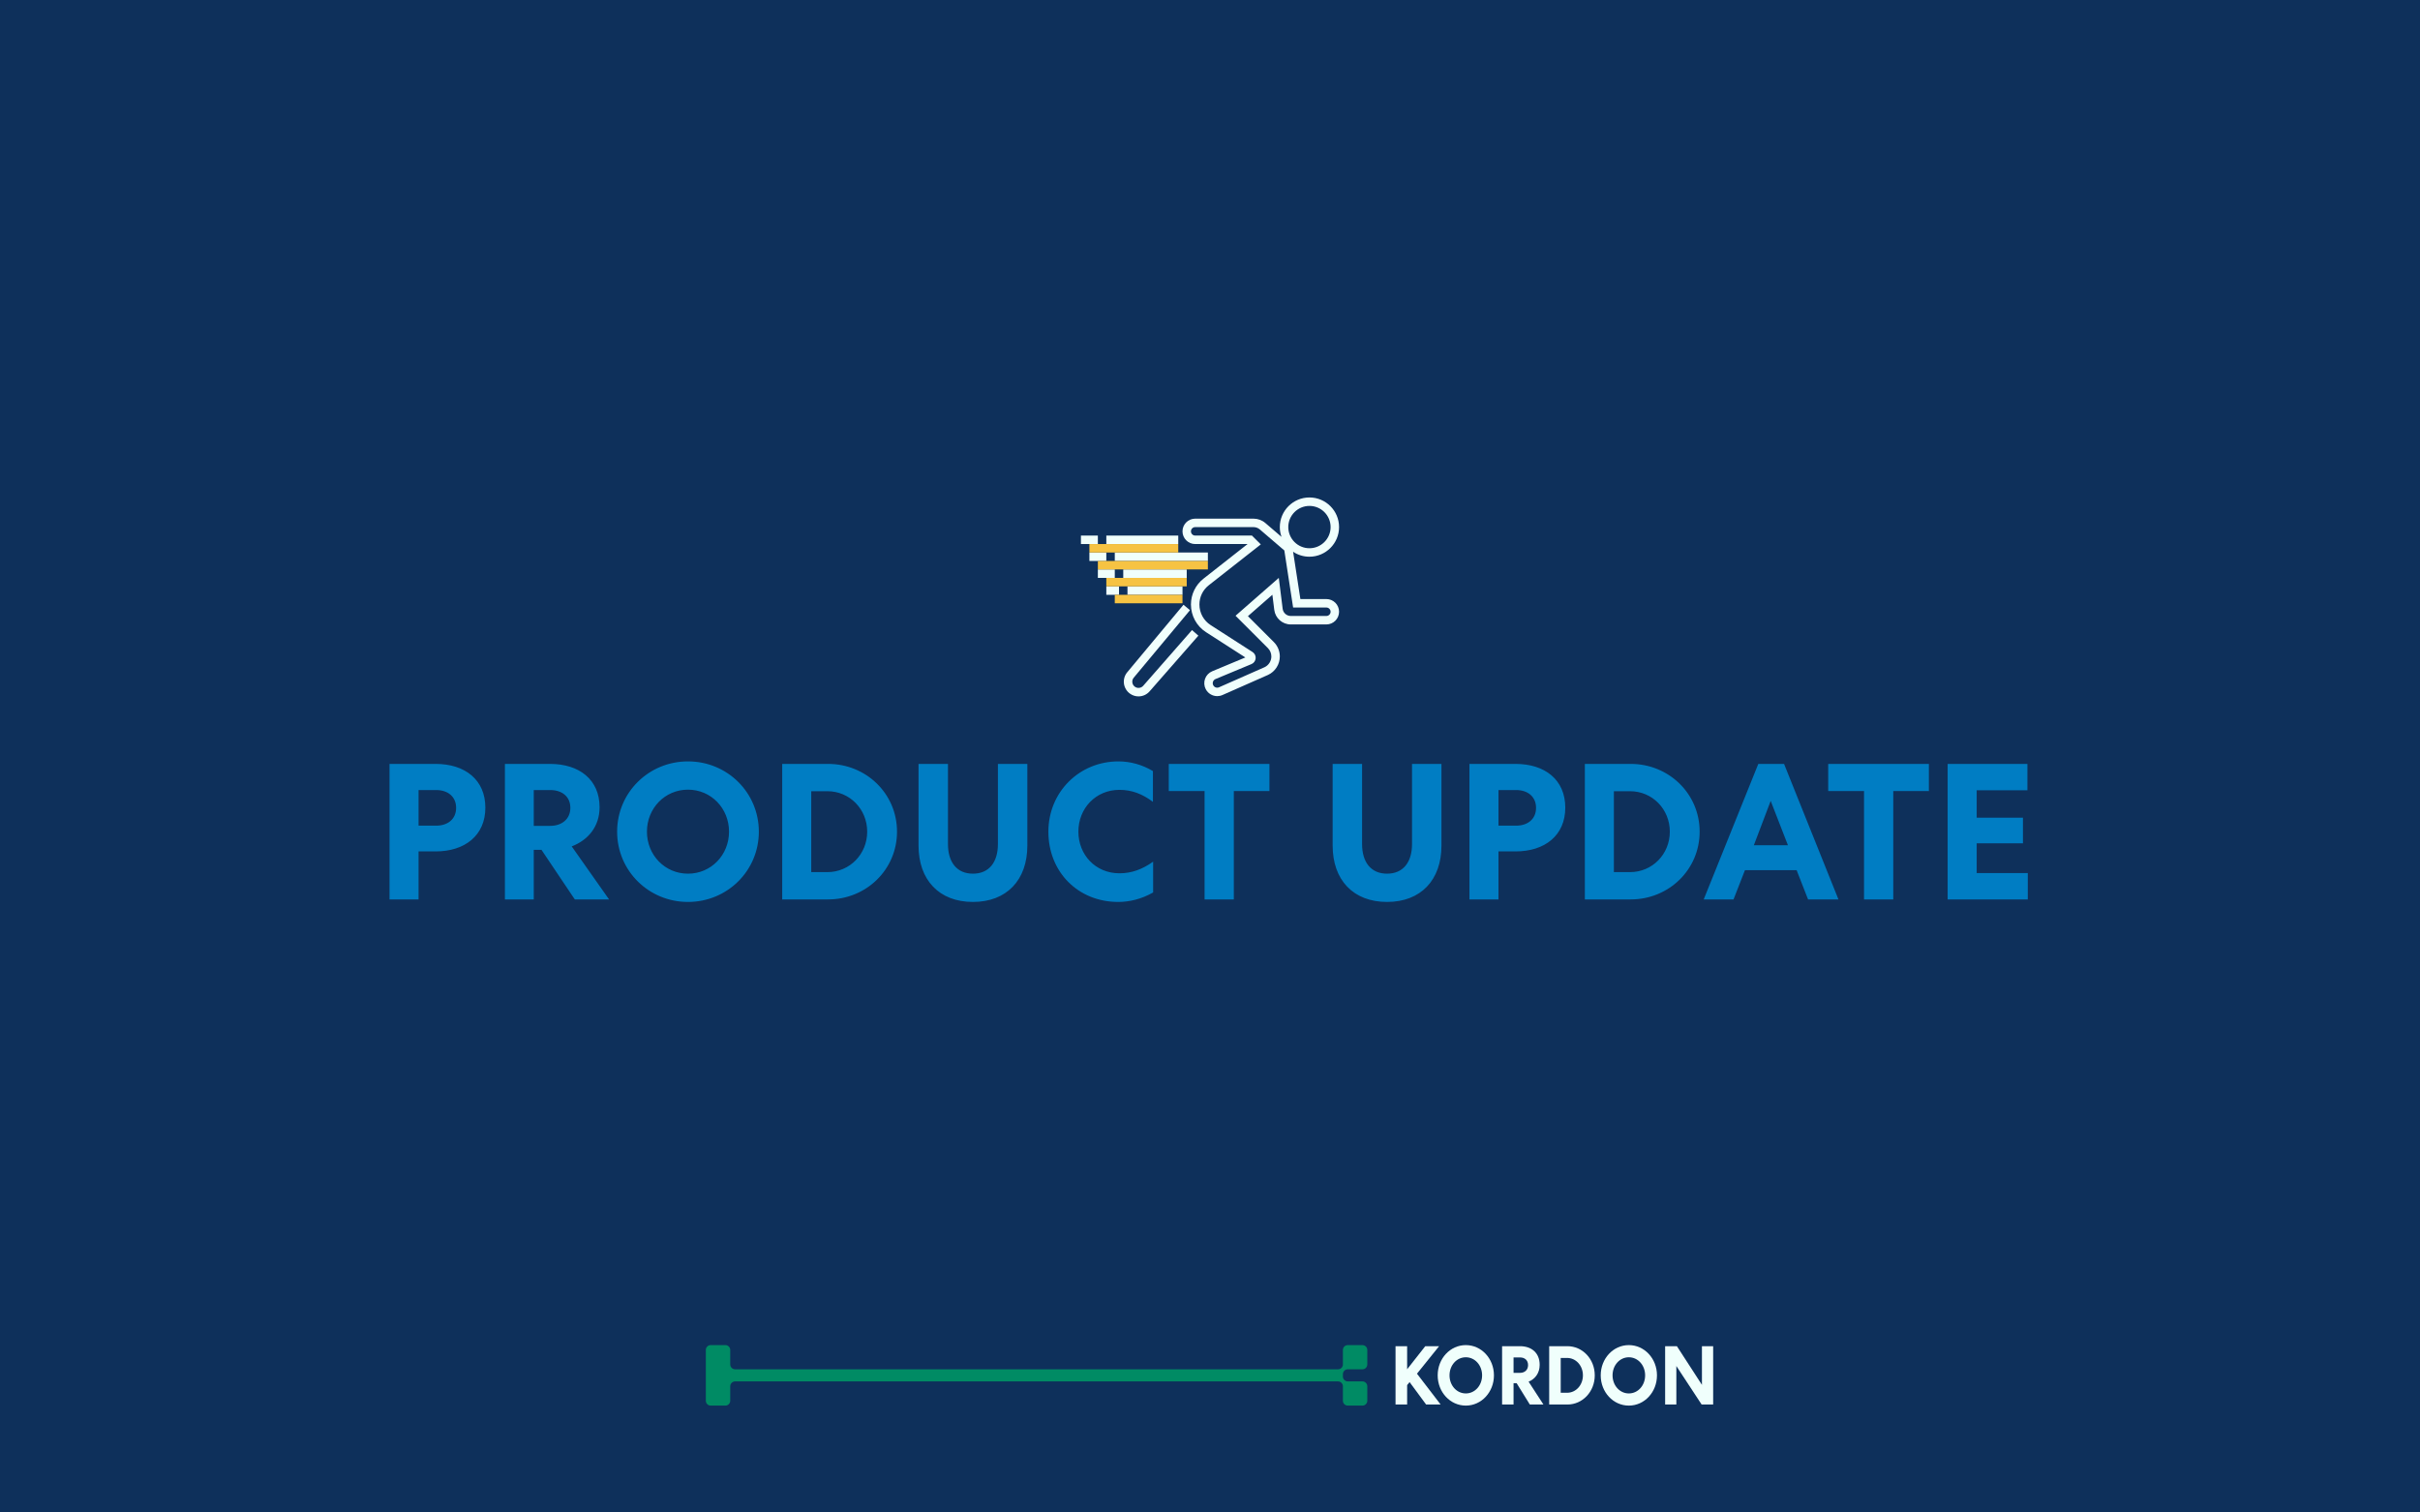 <svg xmlns="http://www.w3.org/2000/svg" width="1200" height="750" viewBox="0 0 1200 750" fill="none"><rect x="0" y="0" width="1200" height="750" fill="#808080" stroke="none"/><g clip-path="url(#clip0_4407_52001)"><rect width="1200" height="750" fill="#0E305B"></rect><rect x="72" y="525" width="1056" height="344" rx="24" fill="#0E305B"></rect><path d="M352.42 667C351.083 667 350 668.075 350 669.4V694.6C350 695.925 351.083 697 352.42 697H359.68C361.017 697 362.1 695.925 362.1 694.6V687.4C362.1 686.075 363.183 685 364.52 685H663.48C664.817 685 665.9 686.075 665.9 687.4L665.9 694.6C665.9 695.925 666.984 697 668.32 697H675.58C676.917 697 678 695.925 678 694.6V687.4C678 686.075 676.917 685 675.58 685H668.32C666.987 685 665.906 683.931 665.9 682.611V681.4C665.9 680.075 666.984 679 668.32 679H675.58C676.917 679 678 677.925 678 676.6V669.4C678 668.075 676.917 667 675.58 667H668.32C666.984 667 665.9 668.075 665.9 669.4V676.6C665.9 677.925 664.817 679 663.48 679H364.52C363.183 679 362.1 677.925 362.1 676.6V669.4C362.1 668.075 361.017 667 359.68 667H352.42Z" fill="#008B64"></path><path d="M697.754 667.537H692V696.463H697.754V686.835L698.973 685.347L707.166 696.463H714.367L702.631 681.174L713.605 667.537H706.746L697.754 678.983V667.537Z" fill="#F0FFFC"></path><path d="M740.795 682C740.795 673.653 734.584 667 726.849 667C719.114 667 712.903 673.653 712.903 682C712.903 690.347 719.114 697 726.849 697C734.584 697 740.795 690.347 740.795 682ZM734.927 682C734.927 687 731.383 690.967 726.849 690.967C722.314 690.967 718.771 687 718.771 682C718.771 677 722.314 673.033 726.849 673.033C731.383 673.033 734.927 677 734.927 682Z" fill="#F0FFFC"></path><path d="M750.519 685.884H752.043L758.597 696.463H765.341L757.987 685.14C761.188 683.818 763.474 680.926 763.474 676.793C763.474 670.884 759.473 667.537 753.72 667.537H744.841V696.463H750.519V685.884ZM750.519 673.116H753.758C756.044 673.116 757.721 674.479 757.721 676.917C757.721 679.314 756.044 680.76 753.758 680.76H750.519V673.116Z" fill="#F0FFFC"></path><path d="M790.788 682C790.788 673.86 784.691 667.537 777.223 667.537H768.192V696.463H777.223C784.691 696.463 790.788 690.14 790.788 682ZM784.92 682C784.92 686.793 781.49 690.636 777.07 690.636H773.908V673.364H777.07C781.49 673.364 784.92 677.207 784.92 682Z" fill="#F0FFFC"></path><path d="M821.638 682C821.638 673.653 815.427 667 807.692 667C799.957 667 793.746 673.653 793.746 682C793.746 690.347 799.957 697 807.692 697C815.427 697 821.638 690.347 821.638 682ZM815.77 682C815.77 687 812.227 690.967 807.692 690.967C803.158 690.967 799.614 687 799.614 682C799.614 677 803.158 673.033 807.692 673.033C812.227 673.033 815.77 677 815.77 682Z" fill="#F0FFFC"></path><path d="M843.937 667.537V686.711L831.515 667.537H825.685V696.463H831.248V677.372L843.784 696.463H849.5V667.537H843.937Z" fill="#F0FFFC"></path><path d="M193.151 378.8H215.999C230.591 378.8 240.671 386.672 240.671 400.496C240.671 414.224 230.591 422.192 215.999 422.192H207.551V446H193.151V378.8ZM207.551 391.76V409.424H216.287C222.047 409.424 226.175 406.16 226.175 400.592C226.175 395.024 222.047 391.76 216.287 391.76H207.551ZM264.674 421.424V446H250.37V378.8H272.738C287.234 378.8 297.314 386.576 297.314 400.304C297.314 409.904 291.554 416.624 283.49 419.696L302.018 446H285.026L268.514 421.424H264.674ZM264.674 391.76V409.52H272.834C278.594 409.52 282.818 406.16 282.818 400.592C282.818 394.928 278.594 391.76 272.834 391.76H264.674ZM376.286 412.4C376.286 431.792 360.638 447.248 341.15 447.248C321.662 447.248 306.014 431.792 306.014 412.4C306.014 393.008 321.662 377.552 341.15 377.552C360.638 377.552 376.286 393.008 376.286 412.4ZM361.502 412.4C361.502 400.784 352.574 391.568 341.15 391.568C329.726 391.568 320.798 400.784 320.798 412.4C320.798 424.016 329.726 433.232 341.15 433.232C352.574 433.232 361.502 424.016 361.502 412.4ZM444.798 412.4C444.798 431.312 429.438 446 410.622 446H387.87V378.8H410.622C429.438 378.8 444.798 393.488 444.798 412.4ZM430.014 412.4C430.014 401.264 421.374 392.336 410.238 392.336H402.27V432.464H410.238C421.374 432.464 430.014 423.536 430.014 412.4ZM482.45 447.248C465.65 447.248 455.474 436.304 455.474 419.312V378.8H470.066V418.544C470.066 427.568 474.482 433.232 482.45 433.232C490.418 433.232 494.834 427.568 494.834 418.544V378.8H509.426V419.312C509.426 436.304 499.25 447.248 482.45 447.248ZM519.858 412.4C519.858 392.72 535.218 377.552 554.61 377.552C560.466 377.552 566.418 379.184 571.698 382.352V397.616C566.61 393.776 561.33 391.664 555.09 391.664C543.378 391.664 534.738 400.784 534.738 412.4C534.738 423.824 543.186 433.04 555.09 433.04C561.234 433.04 566.514 431.024 571.794 427.28V442.544C565.938 445.904 559.89 447.248 554.514 447.248C534.546 447.248 519.858 432.368 519.858 412.4ZM579.556 392.24V378.8H629.476V392.24H611.812V446H597.316V392.24H579.556ZM687.794 447.248C670.994 447.248 660.818 436.304 660.818 419.312V378.8H675.41V418.544C675.41 427.568 679.826 433.232 687.794 433.232C695.762 433.232 700.178 427.568 700.178 418.544V378.8H714.77V419.312C714.77 436.304 704.594 447.248 687.794 447.248ZM728.651 378.8H751.499C766.091 378.8 776.171 386.672 776.171 400.496C776.171 414.224 766.091 422.192 751.499 422.192H743.051V446H728.651V378.8ZM743.051 391.76V409.424H751.787C757.547 409.424 761.675 406.16 761.675 400.592C761.675 395.024 757.547 391.76 751.787 391.76H743.051ZM842.798 412.4C842.798 431.312 827.438 446 808.622 446H785.87V378.8H808.622C827.438 378.8 842.798 393.488 842.798 412.4ZM828.014 412.4C828.014 401.264 819.374 392.336 808.238 392.336H800.27V432.464H808.238C819.374 432.464 828.014 423.536 828.014 412.4ZM871.887 378.8H884.655L911.631 446H896.559L890.895 431.504H865.263L859.599 446H844.815L871.887 378.8ZM878.031 397.136L869.679 419.12H886.575L878.031 397.136ZM906.556 392.24V378.8H956.476V392.24H938.812V446H924.316V392.24H906.556ZM965.776 446V378.8H1005.33V391.856H980.176V405.488H1003.12V418.16H980.176V432.944H1005.52V446H965.776Z" fill="#007DC3"></path><path d="M657.704 297.053H644.816L641.211 273.614C643.534 275.157 646.318 276.057 649.311 276.057C657.41 276.057 663.999 269.464 663.999 261.366C663.999 253.269 657.41 246.678 649.311 246.678C641.211 246.678 634.622 253.266 634.622 261.366C634.622 263.068 634.928 264.696 635.463 266.218L627.435 259.344C625.803 257.946 623.723 257.185 621.576 257.185H592.655C589.184 257.185 586.359 260.009 586.359 263.48C586.359 266.951 589.184 269.775 592.655 269.775H618.634L596.797 286.925C592.831 290.041 590.556 294.718 590.556 299.763C590.556 305.345 593.36 310.477 598.058 313.499L617.531 326.015L601.115 332.856C599.466 333.542 598.169 334.898 597.556 336.572C596.944 338.251 597.059 340.125 597.877 341.715C599.01 343.914 601.256 345.194 603.591 345.194C604.458 345.194 605.337 345.018 606.174 344.647L628.803 334.659C632.337 333.013 634.621 329.427 634.621 325.524C634.621 322.868 633.545 320.27 631.667 318.396L618.806 305.534L630.93 294.922L631.866 302.407C632.38 306.53 635.899 309.644 640.052 309.644H657.703C661.174 309.644 663.998 306.82 663.998 303.349C663.999 299.877 661.175 297.053 657.704 297.053ZM649.311 250.872C655.096 250.872 659.803 255.579 659.803 261.364C659.803 267.149 655.096 271.856 649.311 271.856C643.526 271.856 638.819 267.149 638.819 261.364C638.819 255.579 643.526 250.872 649.311 250.872ZM657.704 305.446H640.053C638.013 305.446 636.284 303.912 636.03 301.887L634.114 286.565L612.665 305.329L628.7 321.365C629.798 322.458 630.425 323.973 630.425 325.526C630.425 327.802 629.091 329.896 627.068 330.841L604.477 340.81C603.402 341.29 602.143 340.841 601.606 339.798C601.318 339.238 601.28 338.609 601.495 338.017C601.711 337.43 602.148 336.972 602.727 336.731L620.561 329.301C621.73 328.816 622.525 327.731 622.636 326.47C622.747 325.209 622.156 324 621.092 323.318L600.326 309.968C596.837 307.721 594.753 303.906 594.753 299.758C594.753 296.01 596.444 292.531 599.39 290.214L625.188 269.954L620.802 265.577H592.655C591.498 265.577 590.556 264.637 590.556 263.479C590.556 262.32 591.498 261.38 592.655 261.38H621.576C622.722 261.38 623.832 261.783 624.703 262.528L636.863 272.957L641.215 301.249H657.704C658.86 301.249 659.802 302.189 659.802 303.348C659.802 304.506 658.86 305.446 657.704 305.446Z" fill="#F0FFFC"></path><path d="M566.883 340.063C565.829 341.261 564.056 341.466 562.762 340.543C562.052 340.037 561.599 339.282 561.488 338.419C561.377 337.555 561.622 336.713 562.181 336.044L590.072 302.575L586.849 299.887L558.955 333.358C557.661 334.911 557.067 336.952 557.325 338.958C557.583 340.964 558.676 342.788 560.323 343.963C561.608 344.878 563.087 345.322 564.558 345.322C566.589 345.322 568.601 344.471 570.039 342.83L594.233 315.207L591.075 312.441L566.883 340.063Z" fill="#F0FFFC"></path><path d="M598.949 273.971H552.785V278.167H598.949V273.971Z" fill="#F0FFFC"></path><path d="M548.589 273.971H540.195V278.167H548.589V273.971Z" fill="#F0FFFC"></path><path d="M588.46 282.364H556.984V286.561H588.46V282.364Z" fill="#F0FFFC"></path><path d="M552.788 282.364H544.395V286.561H552.788V282.364Z" fill="#F0FFFC"></path><path d="M586.361 290.758H559.082V294.954H586.361V290.758Z" fill="#F0FFFC"></path><path d="M554.885 290.758H548.59V294.954H554.885V290.758Z" fill="#F0FFFC"></path><path d="M584.262 265.577H548.59V269.774H584.262V265.577Z" fill="#F0FFFC"></path><path d="M544.393 265.577H536V269.774H544.393V265.577Z" fill="#F0FFFC"></path><path d="M584.261 269.774H540.195V273.971H584.261V269.774Z" fill="#F6C343"></path><path d="M598.952 278.167H544.395V282.364H598.952V278.167Z" fill="#F6C343"></path><path d="M588.459 286.561H548.59V290.758H588.459V286.561Z" fill="#F6C343"></path><path d="M586.359 294.954H552.785V299.151H586.359V294.954Z" fill="#F6C343"></path></g><defs><clipPath id="clip0_4407_52001"><rect width="1200" height="750" fill="white"></rect></clipPath></defs></svg>
